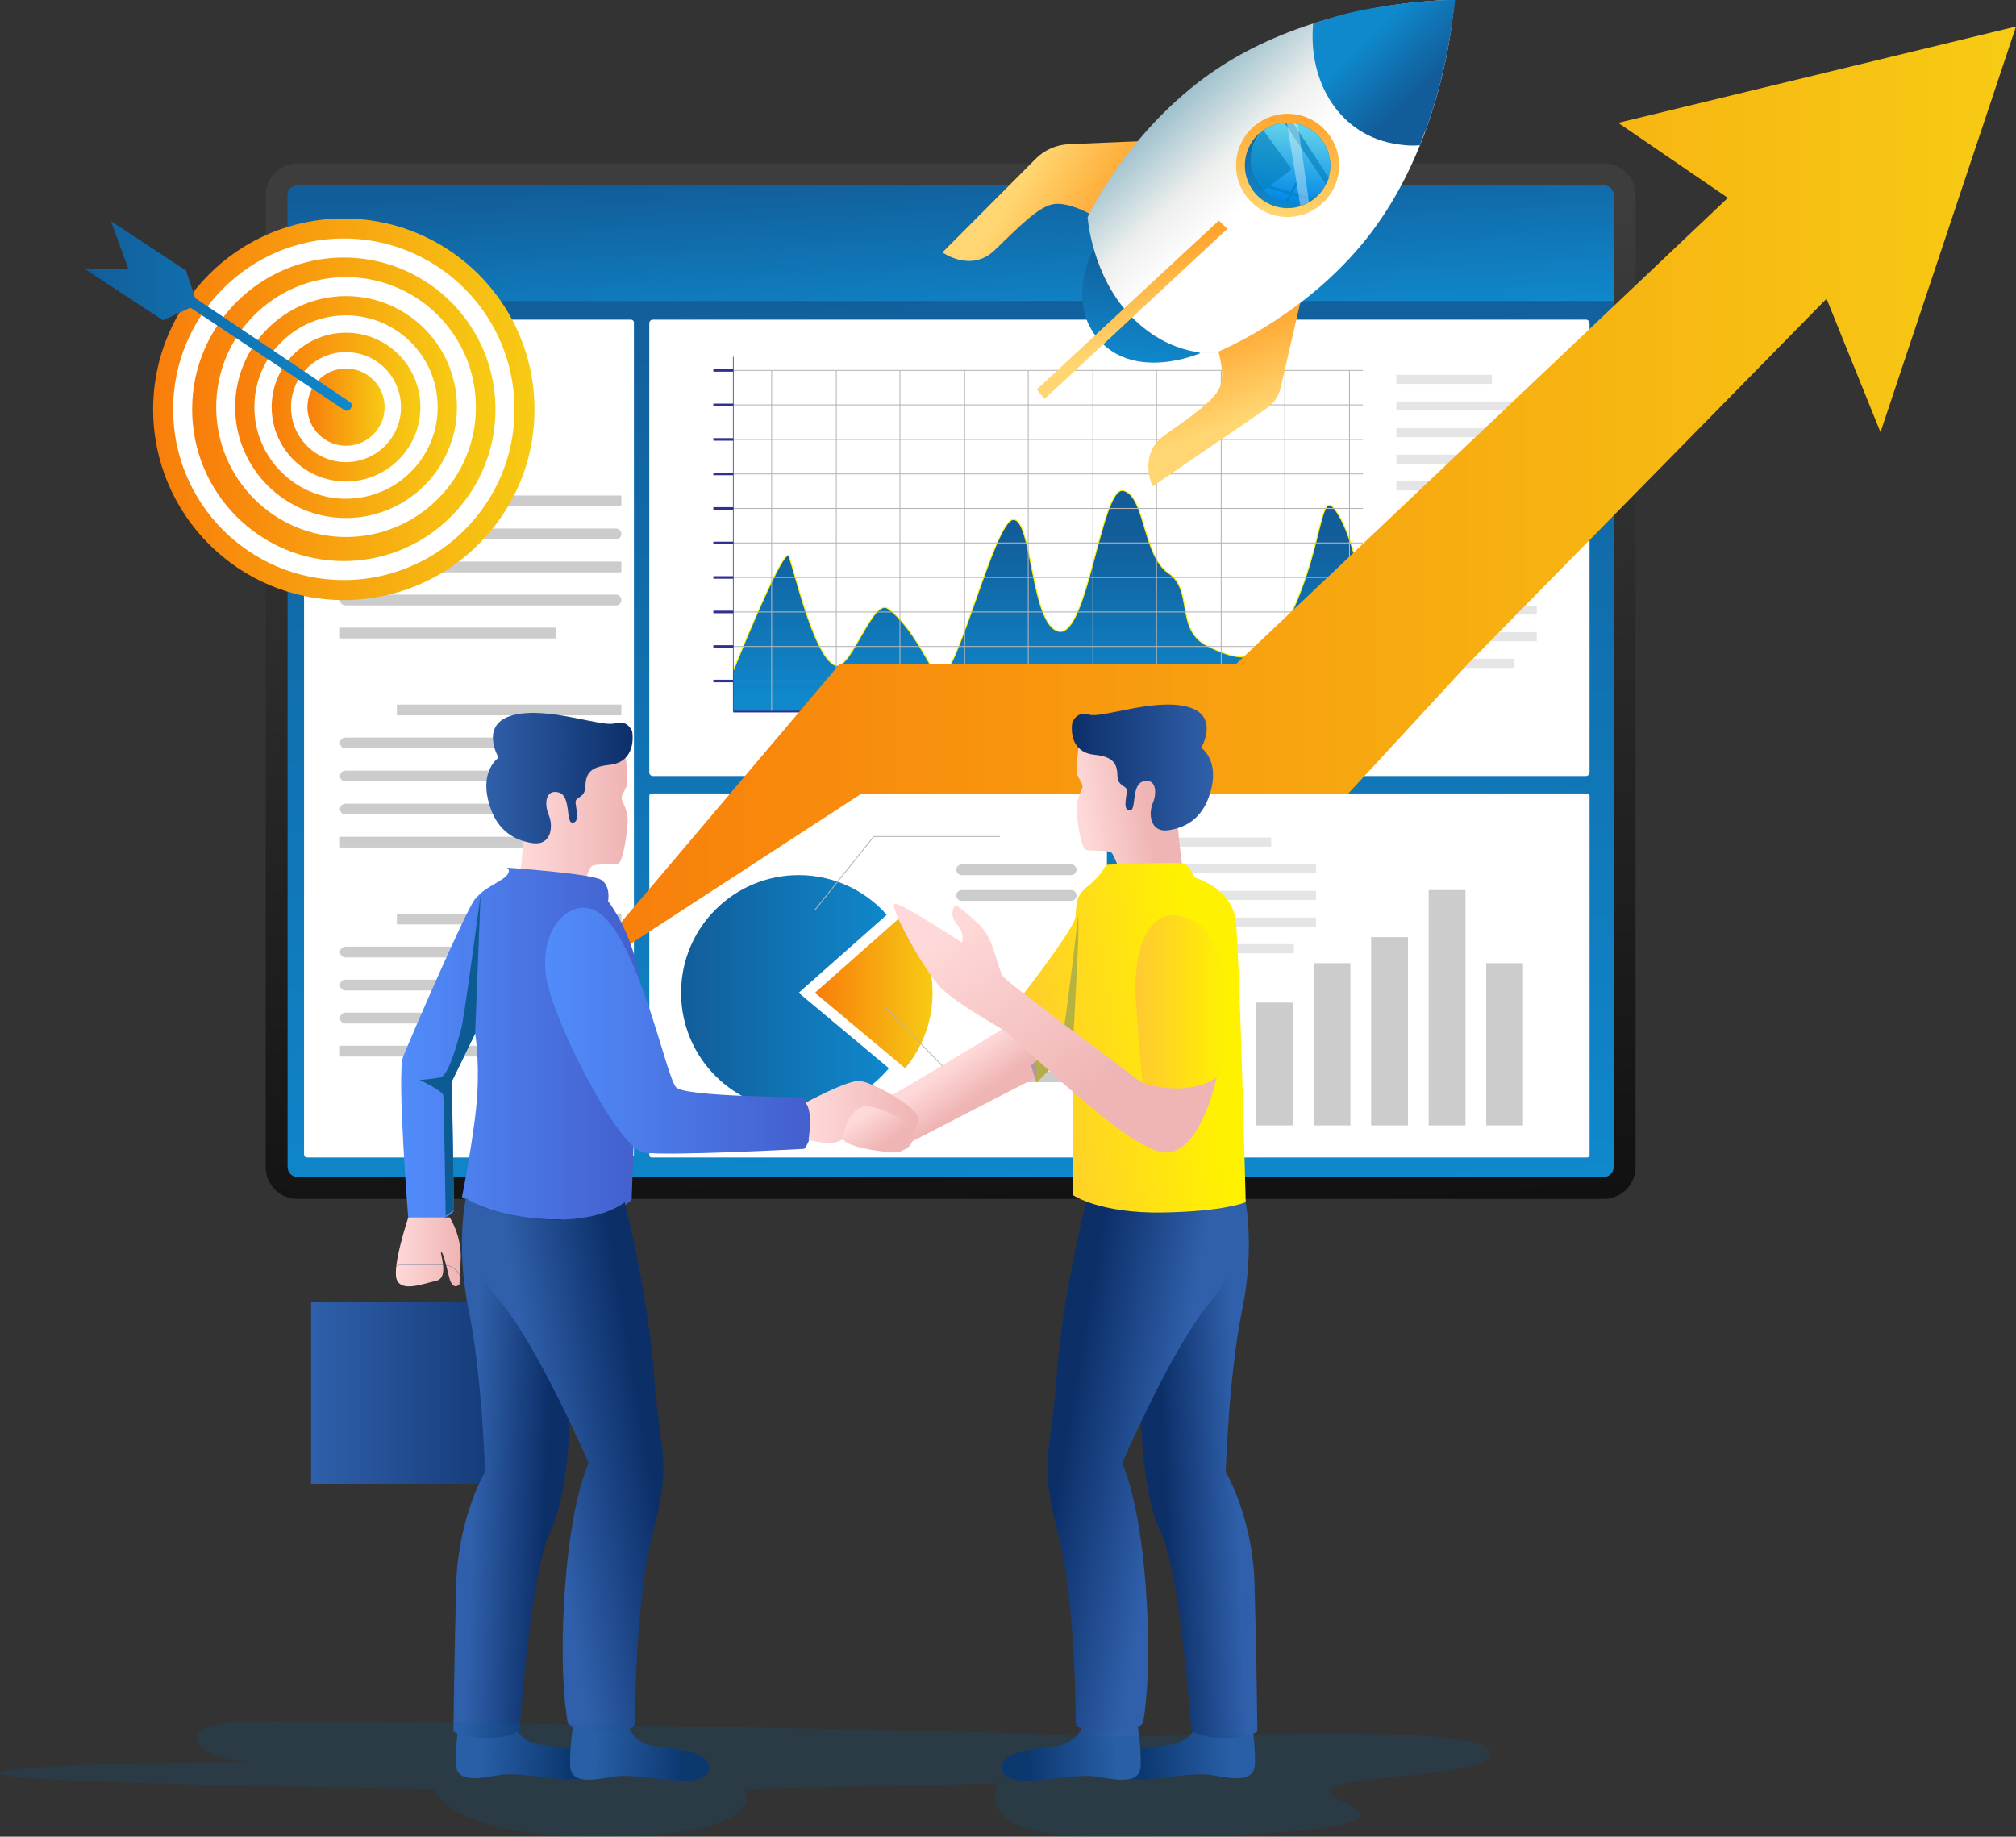 <svg width="562" height="512" viewBox="0 0 562 512" fill="none" xmlns="http://www.w3.org/2000/svg">
<rect x="0" y="0" width="562" height="512" fill="#333333" stroke="none"/>
<path d="M82.953 334.227C78.052 334.227 74.067 330.24 74.067 325.336V54.454C74.067 49.55 78.052 45.562 82.953 45.562H447.067C451.968 45.562 455.953 49.55 455.953 54.454V325.332C455.953 330.236 451.968 334.224 447.067 334.224H82.953V334.227Z" fill="url(#paint0_linear_36251_6132)"/>
<path d="M449.846 54.454V325.332C449.846 326.868 448.602 328.113 447.067 328.113H82.953C81.419 328.113 80.175 326.868 80.175 325.332V54.454C80.175 52.918 81.419 51.673 82.953 51.673H447.067C448.602 51.673 449.846 52.918 449.846 54.454Z" fill="url(#paint1_linear_36251_6132)"/>
<path d="M449.845 54.454V83.913H80.178V54.454C80.178 52.918 81.422 51.673 82.956 51.673H447.07C448.601 51.673 449.845 52.918 449.845 54.454Z" fill="url(#paint2_linear_36251_6132)"/>
<path d="M442.119 216.332H182.001C181.447 216.332 180.996 215.881 180.996 215.327V90.113C180.996 89.559 181.447 89.108 182.001 89.108H442.119C442.673 89.108 443.124 89.559 443.124 90.113V215.327C443.124 215.881 442.673 216.332 442.119 216.332Z" fill="white"/>
<path d="M307.945 322.665H181.628C181.283 322.665 181.003 322.384 181.003 322.039V221.821C181.003 221.476 181.283 221.195 181.628 221.195H307.948C308.294 221.195 308.574 221.476 308.574 221.821V322.039C308.571 322.384 308.29 322.665 307.945 322.665Z" fill="white"/>
<path d="M442.498 322.665H316.178C315.833 322.665 315.553 322.384 315.553 322.039V221.821C315.553 221.476 315.833 221.195 316.178 221.195H442.498C442.843 221.195 443.124 221.476 443.124 221.821V322.039C443.124 322.384 442.843 322.665 442.498 322.665Z" fill="white"/>
<path d="M175.914 322.665H85.571C85.127 322.665 84.765 322.302 84.765 321.857V89.915C84.765 89.47 85.127 89.108 85.571 89.108H175.914C176.358 89.108 176.72 89.47 176.72 89.915V321.857C176.72 322.302 176.361 322.665 175.914 322.665Z" fill="white"/>
<path d="M198.856 103.253H204.414" stroke="#2E3192" stroke-width="0.712" stroke-miterlimit="10"/>
<path d="M198.856 112.873H204.414" stroke="#2E3192" stroke-width="0.712" stroke-miterlimit="10"/>
<path d="M198.856 122.496H204.414" stroke="#2E3192" stroke-width="0.712" stroke-miterlimit="10"/>
<path d="M198.856 132.117H204.414" stroke="#2E3192" stroke-width="0.712" stroke-miterlimit="10"/>
<path d="M198.856 141.737H204.414" stroke="#2E3192" stroke-width="0.712" stroke-miterlimit="10"/>
<path d="M198.856 151.357H204.414" stroke="#2E3192" stroke-width="0.712" stroke-miterlimit="10"/>
<path d="M198.856 160.981H204.414" stroke="#2E3192" stroke-width="0.712" stroke-miterlimit="10"/>
<path d="M198.856 170.601H204.414" stroke="#2E3192" stroke-width="0.712" stroke-miterlimit="10"/>
<path d="M198.856 180.221H204.414" stroke="#2E3192" stroke-width="0.712" stroke-miterlimit="10"/>
<path d="M198.856 189.845H204.414" stroke="#2E3192" stroke-width="0.712" stroke-miterlimit="10"/>
<path d="M204.413 198.244H379.941" stroke="#2E3192" stroke-width="0.712" stroke-miterlimit="10"/>
<path d="M204.413 186.935C204.413 186.935 217.431 154.49 219.731 154.815C220.555 154.931 226.607 183.508 232.981 185.539C237.185 186.876 243.34 166.593 247.537 169.654C254.759 174.92 259.724 187.29 261.591 188.562C266.187 191.692 277.148 144.842 282.51 144.842C287.872 144.842 287.37 174.719 295.285 176.011C303.201 177.308 307.066 135.147 313.197 136.768C319.325 138.385 318.56 154.893 325.709 159.746C332.859 164.603 327.497 175.604 336.69 180.136C345.884 184.667 353.29 186.285 360.952 168.809C368.615 151.33 368.102 137.024 371.933 141.751C375.764 146.477 378.208 157.318 378.208 157.318V198.244H204.413V186.935Z" fill="url(#paint3_linear_36251_6132)"/>
<path d="M204.413 186.935C204.413 186.935 217.431 154.49 219.731 154.815C220.555 154.931 226.607 183.508 232.981 185.539C237.185 186.876 243.34 166.593 247.537 169.654C254.759 174.92 259.724 187.29 261.591 188.562C266.187 191.692 277.148 144.842 282.51 144.842C287.872 144.842 287.37 174.719 295.285 176.011C303.201 177.308 307.066 135.147 313.197 136.768C319.325 138.385 318.56 154.893 325.709 159.746C332.859 164.603 327.497 175.604 336.69 180.136C345.884 184.667 353.29 186.285 360.952 168.809C368.615 151.33 368.102 137.024 371.933 141.751C375.764 146.477 378.208 157.318 378.208 157.318" stroke="#FFF200" stroke-width="0.267" stroke-miterlimit="10"/>
<path d="M204.413 180.221H379.941" stroke="#B5B5B5" stroke-width="0.241" stroke-miterlimit="10"/>
<path d="M204.413 170.601H379.941" stroke="#B5B5B5" stroke-width="0.241" stroke-miterlimit="10"/>
<path d="M204.413 160.981H379.941" stroke="#B5B5B5" stroke-width="0.241" stroke-miterlimit="10"/>
<path d="M204.413 151.357H379.941" stroke="#B5B5B5" stroke-width="0.241" stroke-miterlimit="10"/>
<path d="M204.413 141.737H379.941" stroke="#B5B5B5" stroke-width="0.241" stroke-miterlimit="10"/>
<path d="M204.413 132.117H379.941" stroke="#B5B5B5" stroke-width="0.241" stroke-miterlimit="10"/>
<path d="M204.413 122.496H379.941" stroke="#B5B5B5" stroke-width="0.241" stroke-miterlimit="10"/>
<path d="M204.413 112.873H379.941" stroke="#B5B5B5" stroke-width="0.241" stroke-miterlimit="10"/>
<path d="M204.413 103.253H379.941" stroke="#B5B5B5" stroke-width="0.241" stroke-miterlimit="10"/>
<path d="M204.413 189.845H379.941" stroke="#B5B5B5" stroke-width="0.241" stroke-miterlimit="10"/>
<path d="M233.135 198.244V103.253" stroke="#B5B5B5" stroke-width="0.241" stroke-miterlimit="10"/>
<path d="M215.11 198.244V103.253" stroke="#B5B5B5" stroke-width="0.241" stroke-miterlimit="10"/>
<path d="M268.901 198.244V103.253" stroke="#B5B5B5" stroke-width="0.241" stroke-miterlimit="10"/>
<path d="M250.873 198.244V103.253" stroke="#B5B5B5" stroke-width="0.241" stroke-miterlimit="10"/>
<path d="M304.667 198.244V103.253" stroke="#B5B5B5" stroke-width="0.241" stroke-miterlimit="10"/>
<path d="M286.639 198.244V103.253" stroke="#B5B5B5" stroke-width="0.241" stroke-miterlimit="10"/>
<path d="M340.429 198.244V103.253" stroke="#B5B5B5" stroke-width="0.241" stroke-miterlimit="10"/>
<path d="M322.404 198.244V103.253" stroke="#B5B5B5" stroke-width="0.241" stroke-miterlimit="10"/>
<path d="M376.195 198.244V103.253" stroke="#B5B5B5" stroke-width="0.241" stroke-miterlimit="10"/>
<path d="M358.167 198.244V103.253" stroke="#B5B5B5" stroke-width="0.241" stroke-miterlimit="10"/>
<path d="M204.413 99.453V198.244H379.941" stroke="#2E3192" stroke-width="0.178" stroke-miterlimit="10"/>
<g opacity="0.5">
<path d="M415.892 107.021H389.285C389.272 107.021 389.258 107.008 389.258 106.994V104.515C389.258 104.501 389.272 104.487 389.285 104.487H415.892C415.905 104.487 415.919 104.501 415.919 104.515V106.994C415.919 107.008 415.909 107.021 415.892 107.021Z" fill="#CCCCCC"/>
<path d="M428.38 114.446H389.289C389.275 114.446 389.262 114.432 389.262 114.419V111.939C389.262 111.926 389.275 111.912 389.289 111.912H428.38C428.394 111.912 428.408 111.926 428.408 111.939V114.419C428.408 114.432 428.394 114.446 428.38 114.446Z" fill="#CCCCCC"/>
<path d="M428.38 121.871H389.289C389.275 121.871 389.262 121.857 389.262 121.843V119.364C389.262 119.35 389.275 119.336 389.289 119.336H428.38C428.394 119.336 428.408 119.35 428.408 119.364V121.843C428.408 121.857 428.394 121.871 428.38 121.871Z" fill="#CCCCCC"/>
<path d="M428.38 129.295H389.289C389.275 129.295 389.262 129.282 389.262 129.268V126.788C389.262 126.775 389.275 126.761 389.289 126.761H428.38C428.394 126.761 428.408 126.775 428.408 126.788V129.268C428.408 129.282 428.394 129.295 428.38 129.295Z" fill="#CCCCCC"/>
<path d="M422.201 136.72H389.289C389.275 136.72 389.262 136.706 389.262 136.693V134.213C389.262 134.199 389.275 134.186 389.289 134.186H422.201C422.215 134.186 422.228 134.199 422.228 134.213V136.693C422.228 136.706 422.215 136.72 422.201 136.72Z" fill="#CCCCCC"/>
</g>
<g opacity="0.5">
<path d="M415.892 156.494H389.285C389.272 156.494 389.258 156.48 389.258 156.467V153.987C389.258 153.973 389.272 153.96 389.285 153.96H415.892C415.905 153.96 415.919 153.973 415.919 153.987V156.467C415.919 156.48 415.909 156.494 415.892 156.494Z" fill="#CCCCCC"/>
<path d="M428.38 163.919H389.289C389.275 163.919 389.262 163.905 389.262 163.891V161.412C389.262 161.398 389.275 161.384 389.289 161.384H428.38C428.394 161.384 428.408 161.398 428.408 161.412V163.891C428.408 163.905 428.394 163.919 428.38 163.919Z" fill="#CCCCCC"/>
<path d="M428.38 171.343H389.289C389.275 171.343 389.262 171.329 389.262 171.316V168.836C389.262 168.823 389.275 168.809 389.289 168.809H428.38C428.394 168.809 428.408 168.823 428.408 168.836V171.316C428.408 171.329 428.394 171.343 428.38 171.343Z" fill="#CCCCCC"/>
<path d="M428.38 178.768H389.289C389.275 178.768 389.262 178.754 389.262 178.74V176.261C389.262 176.247 389.275 176.234 389.289 176.234H428.38C428.394 176.234 428.408 176.247 428.408 176.261V178.74C428.408 178.754 428.394 178.768 428.38 178.768Z" fill="#CCCCCC"/>
<path d="M422.201 186.192H389.289C389.275 186.192 389.262 186.179 389.262 186.165V183.686C389.262 183.672 389.275 183.658 389.289 183.658H422.201C422.215 183.658 422.228 183.672 422.228 183.686V186.165C422.228 186.179 422.215 186.192 422.201 186.192Z" fill="#CCCCCC"/>
</g>
<g opacity="0.5">
<path d="M354.354 236.034H327.747C327.733 236.034 327.72 236.021 327.72 236.007V233.528C327.72 233.514 327.733 233.5 327.747 233.5H354.354C354.367 233.5 354.381 233.514 354.381 233.528V236.007C354.384 236.024 354.371 236.034 354.354 236.034Z" fill="#CCCCCC"/>
<path d="M366.841 243.459H327.75C327.736 243.459 327.723 243.445 327.723 243.432V240.952C327.723 240.939 327.736 240.925 327.75 240.925H366.841C366.855 240.925 366.869 240.939 366.869 240.952V243.432C366.869 243.449 366.855 243.459 366.841 243.459Z" fill="#CCCCCC"/>
<path d="M366.841 250.884H327.75C327.736 250.884 327.723 250.87 327.723 250.856V248.377C327.723 248.363 327.736 248.349 327.75 248.349H366.841C366.855 248.349 366.869 248.363 366.869 248.377V250.856C366.869 250.873 366.855 250.884 366.841 250.884Z" fill="#CCCCCC"/>
<path d="M366.841 258.308H327.75C327.736 258.308 327.723 258.295 327.723 258.281V255.802C327.723 255.788 327.736 255.774 327.75 255.774H366.841C366.855 255.774 366.869 255.788 366.869 255.802V258.281C366.869 258.298 366.855 258.308 366.841 258.308Z" fill="#CCCCCC"/>
<path d="M360.662 265.736H327.75C327.736 265.736 327.723 265.723 327.723 265.709V263.23C327.723 263.216 327.736 263.202 327.75 263.202H360.662C360.676 263.202 360.689 263.216 360.689 263.23V265.709C360.689 265.723 360.679 265.736 360.662 265.736Z" fill="#CCCCCC"/>
</g>
<path d="M173.044 141.142H110.815C110.716 141.142 110.634 141.06 110.634 140.961V138.317C110.634 138.218 110.716 138.136 110.815 138.136H173.04C173.139 138.136 173.221 138.218 173.221 138.317V140.961C173.225 141.06 173.143 141.142 173.044 141.142Z" fill="#CCCCCC"/>
<path d="M171.721 150.352H96.286C95.459 150.352 94.782 149.675 94.782 148.847C94.782 148.019 95.459 147.342 96.286 147.342H171.721C172.548 147.342 173.224 148.019 173.224 148.847C173.224 149.675 172.548 150.352 171.721 150.352Z" fill="#CCCCCC"/>
<path d="M173.019 159.562H94.984C94.871 159.562 94.782 159.469 94.782 159.36V156.757C94.782 156.644 94.874 156.555 94.984 156.555H173.019C173.132 156.555 173.221 156.648 173.221 156.757V159.36C173.224 159.469 173.132 159.562 173.019 159.562Z" fill="#CCCCCC"/>
<path d="M171.721 168.771H96.286C95.459 168.771 94.782 168.094 94.782 167.267C94.782 166.439 95.459 165.762 96.286 165.762H171.721C172.548 165.762 173.224 166.439 173.224 167.267C173.224 168.094 172.548 168.771 171.721 168.771Z" fill="#CCCCCC"/>
<path d="M154.895 177.981H94.96C94.861 177.981 94.782 177.903 94.782 177.803V175.153C94.782 175.054 94.861 174.975 94.96 174.975H154.895C154.995 174.975 155.073 175.054 155.073 175.153V177.803C155.073 177.899 154.991 177.981 154.895 177.981Z" fill="#CCCCCC"/>
<path d="M173.044 199.417H110.815C110.716 199.417 110.634 199.335 110.634 199.236V196.592C110.634 196.493 110.716 196.411 110.815 196.411H173.04C173.139 196.411 173.221 196.493 173.221 196.592V199.236C173.225 199.335 173.143 199.417 173.044 199.417Z" fill="#CCCCCC"/>
<path d="M171.721 208.627H96.286C95.459 208.627 94.782 207.95 94.782 207.122C94.782 206.295 95.459 205.618 96.286 205.618H171.721C172.548 205.618 173.224 206.295 173.224 207.122C173.224 207.95 172.548 208.627 171.721 208.627Z" fill="#CCCCCC"/>
<path d="M171.721 217.837H96.286C95.459 217.837 94.782 217.16 94.782 216.332C94.782 215.505 95.459 214.828 96.286 214.828H171.721C172.548 214.828 173.224 215.505 173.224 216.332C173.224 217.16 172.548 217.837 171.721 217.837Z" fill="#CCCCCC"/>
<path d="M171.721 227.043H96.286C95.459 227.043 94.782 226.366 94.782 225.539C94.782 224.711 95.459 224.034 96.286 224.034H171.721C172.548 224.034 173.224 224.711 173.224 225.539C173.224 226.37 172.548 227.043 171.721 227.043Z" fill="#CCCCCC"/>
<path d="M154.895 236.253H94.96C94.861 236.253 94.782 236.175 94.782 236.075V233.425C94.782 233.326 94.861 233.247 94.96 233.247H154.895C154.995 233.247 155.073 233.326 155.073 233.425V236.075C155.073 236.175 154.991 236.253 154.895 236.253Z" fill="#CCCCCC"/>
<path d="M173.044 257.689H110.815C110.716 257.689 110.634 257.607 110.634 257.508V254.864C110.634 254.765 110.716 254.683 110.815 254.683H173.04C173.139 254.683 173.221 254.765 173.221 254.864V257.508C173.225 257.607 173.143 257.689 173.044 257.689Z" fill="#CCCCCC"/>
<path d="M171.721 266.899H96.286C95.459 266.899 94.782 266.222 94.782 265.394C94.782 264.567 95.459 263.89 96.286 263.89H171.721C172.548 263.89 173.224 264.567 173.224 265.394C173.224 266.222 172.548 266.899 171.721 266.899Z" fill="#CCCCCC"/>
<path d="M171.721 276.109H96.286C95.459 276.109 94.782 275.432 94.782 274.604C94.782 273.777 95.459 273.1 96.286 273.1H171.721C172.548 273.1 173.224 273.777 173.224 274.604C173.224 275.432 172.548 276.109 171.721 276.109Z" fill="#CCCCCC"/>
<path d="M171.721 285.319H96.286C95.459 285.319 94.782 284.642 94.782 283.814C94.782 282.987 95.459 282.309 96.286 282.309H171.721C172.548 282.309 173.224 282.987 173.224 283.814C173.224 284.642 172.548 285.319 171.721 285.319Z" fill="#CCCCCC"/>
<path d="M154.895 294.529H94.96C94.861 294.529 94.782 294.45 94.782 294.351V291.701C94.782 291.601 94.861 291.523 94.96 291.523H154.895C154.995 291.523 155.073 291.601 155.073 291.701V294.351C155.073 294.447 154.991 294.529 154.895 294.529Z" fill="#CCCCCC"/>
<path d="M247.804 297.802C241.789 304.994 232.756 309.57 222.65 309.57C204.54 309.57 189.861 294.881 189.861 276.759C189.861 258.637 204.54 243.948 222.65 243.948C232.425 243.948 241.201 248.23 247.203 255.015L222.65 276.759L247.804 297.802Z" fill="url(#paint4_linear_36251_6132)"/>
<path d="M259.972 276.759C259.972 284.768 257.101 292.107 252.337 297.802L227.183 276.759L251.735 255.015C256.862 260.802 259.972 268.414 259.972 276.759Z" fill="url(#paint5_linear_36251_6132)"/>
<path d="M227.183 253.664L243.577 233.196H278.789" stroke="#B5B5B5" stroke-width="0.241" stroke-miterlimit="10"/>
<path d="M246.909 280.88L266.81 301.358H287.525" stroke="#B5B5B5" stroke-width="0.241" stroke-miterlimit="10"/>
<path d="M298.601 243.948H268.088C267.268 243.948 266.595 243.275 266.595 242.454C266.595 241.633 267.268 240.959 268.088 240.959H298.601C299.421 240.959 300.095 241.633 300.095 242.454C300.095 243.275 299.421 243.948 298.601 243.948Z" fill="#CCCCCC"/>
<path d="M298.601 251.113H268.088C267.268 251.113 266.595 250.439 266.595 249.618C266.595 248.798 267.268 248.124 268.088 248.124H298.601C299.421 248.124 300.095 248.798 300.095 249.618C300.095 250.439 299.421 251.113 298.601 251.113Z" fill="#CCCCCC"/>
<path d="M299.934 294.519H278.95C278.861 294.519 278.789 294.447 278.789 294.358V291.69C278.789 291.601 278.861 291.53 278.95 291.53H299.934C300.023 291.53 300.095 291.601 300.095 291.69V294.358C300.095 294.447 300.02 294.519 299.934 294.519Z" fill="#CCCCCC"/>
<path d="M299.934 301.683H278.95C278.861 301.683 278.789 301.612 278.789 301.523V298.855C278.789 298.766 278.861 298.694 278.95 298.694H299.934C300.023 298.694 300.095 298.766 300.095 298.855V301.523C300.095 301.612 300.02 301.683 299.934 301.683Z" fill="#CCCCCC"/>
<path d="M344.367 290.186H334.097V313.739H344.367V290.186Z" fill="#CCCCCC"/>
<path d="M360.41 279.498H350.14V313.739H360.41V279.498Z" fill="#CCCCCC"/>
<path d="M376.452 268.503H366.182V313.735H376.452V268.503Z" fill="#CCCCCC"/>
<path d="M392.495 261.232H382.225V313.739H392.495V261.232Z" fill="#CCCCCC"/>
<path d="M408.537 248.124H398.267V313.739H408.537V248.124Z" fill="#CCCCCC"/>
<path d="M424.58 268.503H414.31V313.735H424.58V268.503Z" fill="#CCCCCC"/>
<path d="M451.097 34.242L481.675 55.155L344.569 185.129H234.065L158.631 274.276L240.108 221.26H375.816L409.149 185.129L509.184 83.277L524.225 120.486L562 7.396L451.097 34.242Z" fill="url(#paint6_linear_36251_6132)"/>
<path d="M363.687 79.098L356.981 108.222C356.462 110.479 355.112 112.456 353.201 113.762L321.297 135.588C321.297 135.588 317.114 126.706 324.565 121.382C332.015 116.057 338.82 111.594 340.2 107.565C341.581 103.536 339.384 97.175 339.384 97.175L363.687 79.098Z" fill="url(#paint7_linear_36251_6132)"/>
<path d="M325.983 39.009L297.978 40.193C294.485 40.34 291.177 41.797 288.71 44.276L262.722 70.363C262.722 70.363 270.681 76.105 277.278 69.751C283.874 63.397 289.506 57.518 293.716 56.899C297.927 56.28 303.775 59.604 303.775 59.604L325.983 39.009Z" fill="url(#paint8_linear_36251_6132)"/>
<path d="M334.53 98.485C334.53 98.485 316.738 106.266 306.498 94.915C296.259 83.564 305.596 67.993 305.596 67.993L334.53 98.485Z" fill="url(#paint9_linear_36251_6132)"/>
<path d="M315.525 88.407C304.322 77.011 303.197 60.555 303.197 60.555C303.197 60.555 313.498 38.103 335.757 21.674C345.679 14.352 356.667 9.499 366.926 6.291C371.964 4.711 376.834 3.531 381.311 2.638C394.896 -0.05 404.917 -0.009 405.416 0.002C405.423 0.002 405.44 0.005 405.44 0.005L405.413 0.026C405.382 0.631 404.435 17.361 397.279 36.745C393.434 47.183 387.788 58.383 379.517 68.27C361.766 89.491 338.741 98.393 338.741 98.393C338.741 98.393 326.728 99.798 315.525 88.407Z" fill="url(#paint10_linear_36251_6132)" stroke="#B3B3B3" stroke-width="0.02" stroke-miterlimit="10"/>
<path d="M358.932 60.486C366.869 60.486 373.303 54.048 373.303 46.106C373.303 38.163 366.869 31.725 358.932 31.725C350.995 31.725 344.561 38.163 344.561 46.106C344.561 54.048 350.995 60.486 358.932 60.486Z" fill="url(#paint11_linear_36251_6132)"/>
<path d="M391.1 36.598C376.171 34.601 368.092 20.395 369.459 5.525C374.497 3.945 376.831 3.528 381.311 2.638C394.897 -0.05 404.917 -0.009 405.416 0.002C405.423 0.002 405.44 0.005 405.44 0.005L405.413 0.026C405.382 0.631 404.435 17.361 397.279 36.745C395.262 36.92 393.195 36.879 391.1 36.598Z" fill="url(#paint12_linear_36251_6132)"/>
<path d="M389.917 40.261C373.508 38.069 364.568 22.908 366.068 6.561C371.605 4.827 374.233 3.911 379.154 2.932C394.09 -0.022 405.101 0.026 405.651 0.032C405.662 0.032 405.679 0.036 405.679 0.036L405.648 0.06C405.614 0.727 403.7 19.177 395.832 40.487C393.618 40.678 392.22 40.569 389.917 40.261Z" fill="url(#paint13_linear_36251_6132)"/>
<path d="M339.763 61.499L289.021 108.567L291.201 111.217L342.175 63.763L339.763 61.499Z" fill="url(#paint14_linear_36251_6132)"/>
<path d="M357.353 57.921C350.836 57.049 346.256 51.054 347.128 44.522C347.555 41.314 349.23 38.565 351.598 36.721C354.028 34.81 357.203 33.845 360.508 34.286C367.025 35.158 371.615 41.154 370.744 47.675C370.423 50.086 369.397 52.234 367.9 53.934C365.368 56.851 361.462 58.472 357.353 57.921Z" fill="url(#paint15_linear_36251_6132)"/>
<path d="M359.001 56.358C352.483 55.486 347.904 49.491 348.775 42.959C349.097 40.559 350.108 38.425 351.598 36.721C354.028 34.81 357.203 33.845 360.508 34.286C367.026 35.158 371.616 41.154 370.744 47.675C370.423 50.086 369.397 52.234 367.901 53.934C365.471 55.842 362.296 56.8 359.001 56.358Z" fill="url(#paint16_linear_36251_6132)"/>
<g opacity="0.61">
<path d="M352.312 53.127L360.094 47.18L352.165 36.304C352.165 36.304 347.381 40.688 348.987 47.296C350.597 53.903 352.312 53.127 352.312 53.127Z" fill="#007CB8"/>
<path d="M360.508 34.29L370.477 49.676L369.619 51.369L357.985 34.221L360.508 34.29Z" fill="#007CB8"/>
<path d="M359.001 56.359L361.721 51.297L361.072 50.962L358.297 56.266L359.001 56.359Z" fill="#007CB8"/>
<path d="M364.807 55.688L353.457 52.429L354.076 51.783L365.774 55.268L364.807 55.688Z" fill="#007CB8"/>
</g>
<path opacity="0.36" d="M364.923 56.403L361.782 34.533L358.744 34.242L362.521 57.474L364.923 56.403Z" fill="white"/>
<path d="M148.999 114.118C148.999 117.165 148.743 120.126 148.271 123.044C145.571 138.922 135.834 152.397 122.413 160.164C114.566 164.668 105.516 167.287 95.824 167.287C66.49 167.287 42.69 143.471 42.69 114.118C42.69 84.723 66.49 60.907 95.824 60.907C98.91 60.907 101.955 61.164 104.915 61.68C129.956 66.013 148.999 87.812 148.999 114.118Z" fill="url(#paint17_linear_36251_6132)"/>
<path d="M143.425 114.114C143.425 116.843 143.196 119.494 142.772 122.103C140.352 136.316 131.64 148.378 119.624 155.331C112.601 159.363 104.501 161.709 95.823 161.709C69.566 161.709 48.26 140.39 48.26 114.114C48.26 87.801 69.566 66.482 95.823 66.482C98.588 66.482 101.312 66.711 103.961 67.172C126.381 71.054 143.425 90.568 143.425 114.114Z" fill="white"/>
<path d="M138.117 114.114C138.117 116.539 137.912 118.892 137.536 121.214C135.387 133.844 127.646 144.558 116.969 150.738C110.728 154.322 103.531 156.405 95.824 156.405C72.495 156.405 53.565 137.462 53.565 114.118C53.565 90.739 72.495 71.796 95.824 71.796C98.281 71.796 100.701 72.001 103.056 72.412C122.974 75.852 138.117 93.191 138.117 114.114Z" fill="url(#paint18_linear_36251_6132)"/>
<path d="M132.669 113.488C132.669 115.564 132.495 117.579 132.174 119.569C130.335 130.383 123.705 139.558 114.562 144.849C109.217 147.917 103.055 149.702 96.456 149.702C76.48 149.702 60.27 133.481 60.27 113.492C60.27 93.472 76.48 77.251 96.456 77.251C98.558 77.251 100.632 77.425 102.649 77.778C119.703 80.729 132.669 95.575 132.669 113.488Z" fill="white"/>
<path d="M127.376 113.488C127.376 115.26 127.225 116.984 126.952 118.68C125.38 127.914 119.72 135.749 111.914 140.266C107.352 142.886 102.088 144.408 96.453 144.408C79.395 144.408 65.554 130.557 65.554 113.488C65.554 96.396 79.395 82.545 96.453 82.545C98.247 82.545 100.017 82.695 101.74 82.993C116.306 85.517 127.376 98.195 127.376 113.488Z" fill="url(#paint19_linear_36251_6132)"/>
<path d="M122.013 113.488C122.013 114.952 121.89 116.375 121.661 117.777C120.362 125.407 115.683 131.884 109.231 135.619C105.458 137.783 101.111 139.042 96.452 139.042C82.354 139.042 70.912 127.596 70.912 113.485C70.912 99.357 82.351 87.911 96.452 87.911C97.936 87.911 99.398 88.034 100.823 88.284C112.864 90.37 122.016 100.845 122.013 113.488Z" fill="white"/>
<path d="M117.194 113.495C117.194 114.682 117.095 115.838 116.91 116.977C115.858 123.167 112.061 128.423 106.825 131.453C103.763 133.211 100.236 134.23 96.456 134.23C85.017 134.23 75.734 124.942 75.734 113.495C75.734 102.032 85.017 92.743 96.456 92.747C97.659 92.747 98.848 92.846 100 93.047C109.767 94.734 117.194 103.235 117.194 113.495Z" fill="url(#paint20_linear_36251_6132)"/>
<path d="M111.794 113.495C111.794 114.374 111.719 115.229 111.582 116.07C110.803 120.65 107.997 124.535 104.125 126.775C101.862 128.074 99.251 128.83 96.456 128.83C87.997 128.83 81.131 121.963 81.131 113.495C81.131 105.017 87.993 98.15 96.456 98.15C97.348 98.15 98.223 98.225 99.077 98.372C106.302 99.624 111.794 105.91 111.794 113.495Z" fill="white"/>
<path d="M107.219 113.499C107.219 114.114 107.167 114.713 107.072 115.304C106.525 118.516 104.556 121.245 101.839 122.815C100.25 123.728 98.422 124.254 96.46 124.254C90.523 124.254 85.708 119.436 85.708 113.495C85.708 107.548 90.523 102.729 96.46 102.729C97.085 102.729 97.701 102.781 98.299 102.887C103.364 103.766 107.219 108.177 107.219 113.499Z" fill="url(#paint21_linear_36251_6132)"/>
<path d="M97.328 111.929L54.429 83.113L51.846 75.421L30.916 61.622L35.8 75.038L23.448 74.819L45.4 89.286L53.086 85.777L95.824 114.189C95.824 114.189 96.972 115.075 97.799 113.827C98.633 112.579 97.328 111.929 97.328 111.929Z" fill="url(#paint22_linear_36251_6132)"/>
<path d="M143.655 481.393C143.655 481.393 145.097 485.72 151.006 486.441C156.915 487.163 164.413 487.741 165.565 491.202C166.717 494.663 162.971 496.397 156.915 495.962C150.859 495.528 144.085 494.088 139.328 494.81C134.57 495.531 127.219 497.405 127.076 491.78C126.932 486.154 127.94 480.528 127.94 480.528C127.94 480.528 138.607 483.271 143.655 481.393Z" fill="url(#paint23_linear_36251_6132)"/>
<path d="M174.348 210.272C174.348 210.272 175.295 217.748 174.769 219.013C174.242 220.279 173.084 221.855 173.296 222.7C173.508 223.541 174.875 225.648 174.981 228.388C175.087 231.127 173.716 240.289 172.349 240.709C170.982 241.13 165.931 240.709 164.981 241.448C164.034 242.187 163.193 245.662 163.193 245.662L144.987 243.555C144.987 243.555 146.672 230.812 145.62 226.811C144.567 222.81 146.04 211.856 149.936 209.12C153.825 206.377 174.348 210.272 174.348 210.272Z" fill="url(#paint24_linear_36251_6132)"/>
<path d="M153.121 413.631H86.778C86.744 413.631 86.72 413.604 86.72 413.573V363.061C86.72 363.026 86.747 363.002 86.778 363.002H153.125C153.159 363.002 153.183 363.03 153.183 363.061V413.573C153.183 413.604 153.156 413.631 153.121 413.631Z" fill="url(#paint25_linear_36251_6132)"/>
<path d="M176.245 203.952C176.877 208.586 175.086 212.693 169.929 213.22C164.772 213.747 163.299 215.433 163.193 219.116C163.087 222.803 160.247 221.855 160.455 223.856C160.667 225.857 161.614 229.229 159.615 229.331C157.615 229.437 159.3 221.855 155.722 220.905C152.144 219.957 151.617 223.959 152.984 227.225C154.351 230.491 153.617 235.86 148.353 235.019C143.09 234.177 138.039 231.332 136.039 222.909C134.04 214.482 138.986 211.219 138.986 211.219C138.986 211.219 133.408 201.743 143.196 199.318C152.984 196.897 167.718 202.793 171.402 201.633C175.086 200.477 176.245 203.952 176.245 203.952Z" fill="url(#paint26_linear_36251_6132)"/>
<path d="M300.733 207.55C300.733 207.55 299.821 214.766 300.326 215.987C300.836 217.208 301.95 218.73 301.748 219.544C301.546 220.357 300.224 222.389 300.125 225.033C300.022 227.676 301.345 236.517 302.664 236.924C303.983 237.331 308.86 236.924 309.773 237.635C310.685 238.346 312.401 243.633 312.401 243.633L329.746 242.488C329.746 242.488 327.446 227.372 328.461 223.511C329.476 219.65 328.054 209.079 324.298 206.438C320.538 203.788 300.733 207.55 300.733 207.55Z" fill="url(#paint27_linear_36251_6132)"/>
<path d="M298.908 201.449C298.3 205.922 300.026 209.886 305.002 210.392C309.978 210.901 311.4 212.526 311.502 216.083C311.605 219.639 314.346 218.726 314.144 220.655C313.942 222.587 313.026 225.84 314.957 225.939C316.888 226.041 315.261 218.723 318.717 217.81C322.169 216.897 322.678 220.758 321.359 223.907C320.039 227.057 320.75 232.242 325.829 231.428C330.908 230.614 335.781 227.871 337.712 219.742C339.643 211.613 334.869 208.46 334.869 208.46C334.869 208.46 340.251 199.311 330.805 196.976C321.359 194.64 307.141 200.33 303.587 199.212C300.022 198.097 298.908 201.449 298.908 201.449Z" fill="url(#paint28_linear_36251_6132)"/>
<path d="M178.418 281.215C177.219 298.438 176.094 334.446 176.094 334.446C176.094 334.446 171.549 340 155.728 340.195C139.935 340.39 128.787 333.711 128.787 333.711C128.787 333.711 132.454 315.264 133.042 305.137C133.654 294.984 132.454 288.11 132.454 288.11L125.95 301.492L126.562 337.357C126.562 337.357 126.173 339.19 121.918 339.802C117.663 340.39 113.801 339.385 113.801 339.385C113.801 339.385 110.574 299.238 112.382 294.59C114.214 289.919 130.205 253.028 132.454 250.603C134.679 248.158 135.291 247.96 139.324 245.538C143.38 243.093 141.354 241.869 141.354 241.869C141.354 241.869 165.069 243.507 167.683 245.32C170.325 247.153 169.515 251.216 169.515 251.216C169.515 251.216 179.642 263.996 178.418 281.215Z" fill="url(#paint29_linear_36251_6132)"/>
<path d="M165.012 253.438C157.592 250.921 149.14 260.863 152.848 275.097C156.56 289.331 172.841 320.271 179.438 321.3C186.034 322.333 224.168 320.267 224.168 320.267C224.168 320.267 226.642 317.791 226.229 312.224C225.815 306.656 223.754 305.828 223.754 305.828C223.754 305.828 191.393 305.828 188.505 303.147C185.617 300.466 177.172 257.566 165.012 253.438Z" fill="url(#paint30_linear_36251_6132)"/>
<path d="M129.871 334.002C129.871 334.002 126.928 347.124 130.674 365.338C134.42 383.549 135.223 410.334 135.223 410.334C135.223 410.334 127.728 422.923 127.195 441.404C126.658 459.885 126.392 482.652 126.392 482.652C126.392 482.652 128.534 484.526 135.493 484.526C142.451 484.526 144.861 482.382 144.861 482.382C144.861 482.382 147.803 438.456 153.425 426.941C159.047 415.423 159.047 391.319 159.047 385.964C159.047 380.608 156.638 339.898 156.638 339.898C156.638 339.898 140.042 340.698 129.871 334.002Z" fill="url(#paint31_linear_36251_6132)"/>
<path d="M131.601 335.664C131.601 335.664 128.692 350.479 139.266 362.65C149.841 374.818 164.12 407.889 164.12 407.889C164.12 407.889 159.362 417.15 157.51 442.546C155.658 467.943 158.303 480.378 158.303 480.378C158.303 480.378 161.474 483.818 169.144 483.288C176.813 482.758 177.076 480.378 177.076 480.378C177.076 480.378 176.813 447.307 182.1 426.938C187.387 406.565 183.952 406.039 182.363 383.549C180.777 361.063 174.168 335.134 174.168 335.134C174.168 335.134 162.004 345.718 131.601 335.664Z" fill="url(#paint32_linear_36251_6132)"/>
<path d="M175.514 481.828C175.514 481.828 176.956 486.154 182.865 486.876C188.774 487.597 196.273 488.175 197.425 491.636C198.576 495.097 194.831 496.831 188.774 496.397C182.718 495.962 175.945 494.522 171.187 495.244C166.43 495.966 159.078 497.84 158.935 492.214C158.791 486.588 159.8 480.962 159.8 480.962C159.8 480.962 170.466 483.702 175.514 481.828Z" fill="url(#paint33_linear_36251_6132)"/>
<path d="M333.266 481.393C333.266 481.393 331.823 485.72 325.914 486.441C320.005 487.163 312.507 487.741 311.355 491.202C310.203 494.663 313.949 496.397 320.005 495.962C326.061 495.528 332.835 494.088 337.592 494.81C342.35 495.531 349.701 497.405 349.845 491.78C349.988 486.154 348.98 480.528 348.98 480.528C348.98 480.528 338.314 483.271 333.266 481.393Z" fill="url(#paint34_linear_36251_6132)"/>
<path d="M347.05 334.002C347.05 334.002 349.992 347.124 346.246 365.338C342.501 383.549 341.698 410.334 341.698 410.334C341.698 410.334 349.192 422.923 349.726 441.404C350.262 459.885 350.529 482.652 350.529 482.652C350.529 482.652 348.386 484.526 341.428 484.526C334.469 484.526 332.06 482.382 332.06 482.382C332.06 482.382 329.117 438.456 323.495 426.941C317.873 415.423 317.873 391.319 317.873 385.964C317.873 380.608 320.282 339.898 320.282 339.898C320.282 339.898 336.879 340.698 347.05 334.002Z" fill="url(#paint35_linear_36251_6132)"/>
<path d="M345.32 335.664C345.32 335.664 348.228 350.479 337.654 362.65C327.08 374.818 312.801 407.889 312.801 407.889C312.801 407.889 317.558 417.15 319.411 442.546C321.263 467.943 318.618 480.378 318.618 480.378C318.618 480.378 315.446 483.818 307.777 483.288C300.111 482.758 299.845 480.378 299.845 480.378C299.845 480.378 300.108 447.307 294.821 426.938C289.534 406.565 292.968 406.039 294.558 383.549C296.143 361.063 302.753 335.134 302.753 335.134C302.753 335.134 320.005 340.742 345.32 335.664Z" fill="url(#paint36_linear_36251_6132)"/>
<path d="M301.406 481.828C301.406 481.828 299.964 486.154 294.055 486.876C288.146 487.597 280.647 488.175 279.496 491.636C278.344 495.097 282.09 496.831 288.146 496.397C294.202 495.962 300.976 494.522 305.733 495.244C310.49 495.966 317.842 497.84 317.985 492.214C318.129 486.588 317.121 480.962 317.121 480.962C317.121 480.962 306.454 483.702 301.406 481.828Z" fill="url(#paint37_linear_36251_6132)"/>
<path d="M125.367 339.371C125.367 339.371 128.761 344.467 128.422 351.259C128.084 358.05 128.084 358.05 128.084 358.05C128.084 358.05 126.218 360.089 125.199 356.012C124.181 351.936 123.501 349.049 122.992 349.049C122.482 349.049 125.367 356.183 121.635 357.031C117.899 357.879 111.959 360.26 110.603 356.693C109.246 353.126 113.812 339.388 113.812 339.388L125.367 339.371Z" fill="url(#paint38_linear_36251_6132)"/>
<path d="M106.524 364.305V357.561C106.524 354.866 108.708 352.681 111.401 352.681H123.729C126.422 352.681 128.606 354.866 128.606 357.561V364.305" stroke="#004478" stroke-width="0.059" stroke-miterlimit="10"/>
<path d="M308.351 241.072C308.351 241.072 329.08 240.19 330.255 240.778C331.431 241.366 333.047 244.601 333.047 244.601C333.047 244.601 343.485 247.542 344.514 256.81C345.542 266.078 347.262 335.134 347.262 335.134C347.262 335.134 341.575 337.716 324.08 338.01C306.588 338.304 299.09 333.157 299.09 333.157V291.673L288.946 301.823C288.946 301.823 286.889 291.967 284.684 289.32C282.48 286.673 280.275 283.585 280.275 283.585C280.275 283.585 299.534 259.314 299.828 255.49C300.122 251.667 299.828 249.755 303.355 246.958C306.882 244.16 308.351 241.072 308.351 241.072Z" fill="url(#paint39_linear_36251_6132)"/>
<path d="M328.492 255.224C319.862 253.811 315.768 265.165 316.639 278.944C317.511 292.723 318.557 301.967 318.557 301.967C318.557 301.967 323.96 305.107 330.583 304.06C337.207 303.014 340.519 299.002 340.519 299.002C340.519 299.002 348.711 258.538 328.492 255.224Z" fill="url(#paint40_linear_36251_6132)"/>
<path d="M281.516 285.586C281.516 285.586 249 305.544 247.633 305.681C246.266 305.818 252.005 319.351 252.005 319.351L288.891 300.349C288.895 300.349 290.125 290.097 281.516 285.586Z" fill="url(#paint41_linear_36251_6132)"/>
<path opacity="0.3" d="M288.946 301.824L299.089 291.673C299.089 291.673 300.429 267.101 300.569 262.279C300.709 257.457 300.569 255.189 300.569 255.189C300.569 255.189 297.025 285.822 296.318 287.805C295.61 289.789 287.391 297.022 287.391 297.022L288.946 301.824Z" fill="url(#paint42_linear_36251_6132)"/>
<path d="M318.557 301.967C318.557 301.967 281.701 274.611 279.825 272.422C277.948 270.234 277.323 261.944 273.106 257.878C268.885 253.811 266.387 252.248 266.387 252.248C266.387 252.248 264.199 254.594 266.698 257.566C269.196 260.538 268.106 262.727 268.106 262.727C268.106 262.727 251.694 251.937 249.507 251.937C247.319 251.937 257.791 270.86 262.323 275.394C266.855 279.929 277.484 285.558 280.765 287.904C284.046 290.251 313.273 319.494 323.899 321.215C334.528 322.935 339.213 300.257 339.213 300.257C339.213 300.257 332.754 306.016 318.557 301.967Z" fill="url(#paint43_linear_36251_6132)"/>
<path d="M132.458 288.116L125.954 301.499L126.566 337.363L124.242 338.878C124.242 338.878 123.777 306.735 123.558 305.363C123.339 304.019 116.982 301.057 116.982 301.057C116.982 301.057 120.161 300.839 122.656 300.397C125.151 299.932 127.618 290.196 128.524 287.015C129.426 283.859 133.972 249.437 133.972 249.437L132.458 288.116Z" fill="url(#paint44_linear_36251_6132)"/>
<path d="M224.543 307.418C224.543 307.418 235.982 301.208 239.509 301.331C243.039 301.454 256.666 309.002 255.938 312.169C255.206 315.336 254.721 320.814 250.828 320.691C246.935 320.568 237.322 316.187 234.399 317.89C231.477 319.593 225.394 317.767 225.394 317.767C225.394 317.767 226.734 309.611 224.543 307.418Z" fill="url(#paint45_linear_36251_6132)"/>
<path d="M234.947 317.278C234.947 317.278 236.4 307.48 242.367 308.475C248.334 309.47 254.377 313.376 253.765 316.129C253.153 318.886 252.541 321.334 249.329 321.259C246.116 321.184 235.33 319.805 234.947 317.278Z" fill="url(#paint46_linear_36251_6132)"/>
<path opacity="0.2" d="M118.576 480.131C93.421 480.87 55.691 477.17 54.949 483.832C54.211 490.494 70.486 491.236 70.486 491.236C70.486 491.236 6.121 491.236 0.201 494.198C-5.718 497.159 120.797 498.64 120.797 498.64C120.797 498.64 124.495 512.706 170.367 511.968C216.239 511.229 207.359 498.64 207.359 498.64L278.385 497.159C278.385 497.159 269.506 511.968 305.761 511.968C342.015 511.968 394.541 511.229 374.565 502.344C354.589 493.459 418.215 497.163 415.256 488.278C412.296 479.393 318.338 485.316 298.361 483.835C278.382 482.351 118.576 480.131 118.576 480.131Z" fill="url(#paint47_linear_36251_6132)"/>
<defs>
<linearGradient id="paint0_linear_36251_6132" x1="258.15" y1="63.858" x2="273.349" y2="342.684" gradientUnits="userSpaceOnUse">
<stop stop-color="#3D3D3D"/>
<stop offset="1" stop-color="#111111"/>
</linearGradient>
<linearGradient id="paint1_linear_36251_6132" x1="258.422" y1="68.861" x2="273.018" y2="336.62" gradientUnits="userSpaceOnUse">
<stop stop-color="#125D99"/>
<stop offset="1" stop-color="#0F88CC"/>
</linearGradient>
<linearGradient id="paint2_linear_36251_6132" x1="263.78" y1="46.531" x2="266.353" y2="93.742" gradientUnits="userSpaceOnUse">
<stop stop-color="#125D99"/>
<stop offset="1" stop-color="#0F88CC"/>
</linearGradient>
<linearGradient id="paint3_linear_36251_6132" x1="291.311" y1="148.204" x2="291.311" y2="194.745" gradientUnits="userSpaceOnUse">
<stop stop-color="#125D99"/>
<stop offset="1" stop-color="#0F88CC"/>
</linearGradient>
<linearGradient id="paint4_linear_36251_6132" x1="189.863" y1="276.757" x2="247.805" y2="276.757" gradientUnits="userSpaceOnUse">
<stop stop-color="#125D99"/>
<stop offset="1" stop-color="#0F88CC"/>
</linearGradient>
<linearGradient id="paint5_linear_36251_6132" x1="227.183" y1="276.407" x2="259.971" y2="276.407" gradientUnits="userSpaceOnUse">
<stop stop-color="#F87D0B"/>
<stop offset="1" stop-color="#F7CB14"/>
</linearGradient>
<linearGradient id="paint6_linear_36251_6132" x1="158.631" y1="140.836" x2="562.001" y2="140.836" gradientUnits="userSpaceOnUse">
<stop stop-color="#F87D0B"/>
<stop offset="1" stop-color="#F7CB14"/>
</linearGradient>
<linearGradient id="paint7_linear_36251_6132" x1="337.006" y1="93.067" x2="346.181" y2="116.949" gradientUnits="userSpaceOnUse">
<stop stop-color="#FFA52E"/>
<stop offset="1" stop-color="#FFD671"/>
</linearGradient>
<linearGradient id="paint8_linear_36251_6132" x1="307.375" y1="62.694" x2="285.576" y2="49.318" gradientUnits="userSpaceOnUse">
<stop stop-color="#FFA52E"/>
<stop offset="1" stop-color="#FFD671"/>
</linearGradient>
<linearGradient id="paint9_linear_36251_6132" x1="320.719" y1="70.015" x2="316.623" y2="100.66" gradientUnits="userSpaceOnUse">
<stop stop-color="#125D99"/>
<stop offset="1" stop-color="#0F88CC"/>
</linearGradient>
<linearGradient id="paint10_linear_36251_6132" x1="361.011" y1="44.785" x2="336.952" y2="18.942" gradientUnits="userSpaceOnUse">
<stop stop-color="white"/>
<stop offset="0.392" stop-color="#EEF0EE"/>
<stop offset="1" stop-color="#9CBFCC"/>
</linearGradient>
<linearGradient id="paint11_linear_36251_6132" x1="360.833" y1="31.853" x2="357.023" y2="60.358" gradientUnits="userSpaceOnUse">
<stop stop-color="#FFA52E"/>
<stop offset="1" stop-color="#FFD671"/>
</linearGradient>
<linearGradient id="paint12_linear_36251_6132" x1="397.939" y1="21.671" x2="384.905" y2="8.239" gradientUnits="userSpaceOnUse">
<stop stop-color="#125D99"/>
<stop offset="1" stop-color="#0F88CC"/>
</linearGradient>
<linearGradient id="paint13_linear_36251_6132" x1="397.147" y1="23.64" x2="383.085" y2="9.148" gradientUnits="userSpaceOnUse">
<stop stop-color="#125D99"/>
<stop offset="1" stop-color="#0F88CC"/>
</linearGradient>
<linearGradient id="paint14_linear_36251_6132" x1="311.415" y1="75.264" x2="318.503" y2="93.715" gradientUnits="userSpaceOnUse">
<stop stop-color="#FFA52E"/>
<stop offset="1" stop-color="#FFD671"/>
</linearGradient>
<linearGradient id="paint15_linear_36251_6132" x1="360.511" y1="34.292" x2="357.353" y2="57.923" gradientUnits="userSpaceOnUse">
<stop stop-color="#125D99"/>
<stop offset="1" stop-color="#0F88CC"/>
</linearGradient>
<linearGradient id="paint16_linear_36251_6132" x1="361.219" y1="34.386" x2="358.294" y2="56.265" gradientUnits="userSpaceOnUse">
<stop stop-color="#66D5EA"/>
<stop offset="1" stop-color="#0087E7"/>
</linearGradient>
<linearGradient id="paint17_linear_36251_6132" x1="42.688" y1="114.097" x2="148.998" y2="114.097" gradientUnits="userSpaceOnUse">
<stop stop-color="#F87D0B"/>
<stop offset="1" stop-color="#F7CB14"/>
</linearGradient>
<linearGradient id="paint18_linear_36251_6132" x1="53.567" y1="114.096" x2="138.119" y2="114.096" gradientUnits="userSpaceOnUse">
<stop stop-color="#F87D0B"/>
<stop offset="1" stop-color="#F7CB14"/>
</linearGradient>
<linearGradient id="paint19_linear_36251_6132" x1="65.556" y1="113.477" x2="127.377" y2="113.477" gradientUnits="userSpaceOnUse">
<stop stop-color="#F87D0B"/>
<stop offset="1" stop-color="#F7CB14"/>
</linearGradient>
<linearGradient id="paint20_linear_36251_6132" x1="75.735" y1="113.486" x2="117.193" y2="113.486" gradientUnits="userSpaceOnUse">
<stop stop-color="#F87D0B"/>
<stop offset="1" stop-color="#F7CB14"/>
</linearGradient>
<linearGradient id="paint21_linear_36251_6132" x1="85.708" y1="113.495" x2="107.217" y2="113.495" gradientUnits="userSpaceOnUse">
<stop stop-color="#F87D0B"/>
<stop offset="1" stop-color="#F7CB14"/>
</linearGradient>
<linearGradient id="paint22_linear_36251_6132" x1="23.45" y1="88.059" x2="98.08" y2="88.059" gradientUnits="userSpaceOnUse">
<stop stop-color="#125D99"/>
<stop offset="1" stop-color="#0F88CC"/>
</linearGradient>
<linearGradient id="paint23_linear_36251_6132" x1="134.09" y1="488.267" x2="158.761" y2="489.18" gradientUnits="userSpaceOnUse">
<stop stop-color="#3060AB"/>
<stop offset="1" stop-color="#0C2F68"/>
</linearGradient>
<linearGradient id="paint24_linear_36251_6132" x1="144.986" y1="226.898" x2="174.987" y2="226.898" gradientUnits="userSpaceOnUse">
<stop stop-color="#FFD9D9"/>
<stop offset="1" stop-color="#EFB4B4"/>
</linearGradient>
<linearGradient id="paint25_linear_36251_6132" x1="86.717" y1="388.317" x2="153.182" y2="388.317" gradientUnits="userSpaceOnUse">
<stop stop-color="#3060AB"/>
<stop offset="1" stop-color="#0C2F68"/>
</linearGradient>
<linearGradient id="paint26_linear_36251_6132" x1="135.564" y1="216.919" x2="176.365" y2="216.919" gradientUnits="userSpaceOnUse">
<stop stop-color="#3060AB"/>
<stop offset="1" stop-color="#0C2F68"/>
</linearGradient>
<linearGradient id="paint27_linear_36251_6132" x1="301.431" y1="227.342" x2="319.898" y2="224.224" gradientUnits="userSpaceOnUse">
<stop stop-color="#FFD9D9"/>
<stop offset="1" stop-color="#EFB4B4"/>
</linearGradient>
<linearGradient id="paint28_linear_36251_6132" x1="338.163" y1="213.963" x2="298.789" y2="213.963" gradientUnits="userSpaceOnUse">
<stop stop-color="#3060AB"/>
<stop offset="1" stop-color="#0C2F68"/>
</linearGradient>
<linearGradient id="paint29_linear_36251_6132" x1="111.835" y1="291.041" x2="178.521" y2="291.041" gradientUnits="userSpaceOnUse">
<stop stop-color="#518CFB"/>
<stop offset="1" stop-color="#435FCC"/>
</linearGradient>
<linearGradient id="paint30_linear_36251_6132" x1="151.947" y1="287.32" x2="226.279" y2="287.32" gradientUnits="userSpaceOnUse">
<stop stop-color="#518CFB"/>
<stop offset="1" stop-color="#435FCC"/>
</linearGradient>
<linearGradient id="paint31_linear_36251_6132" x1="132.149" y1="409.257" x2="152.465" y2="410.009" gradientUnits="userSpaceOnUse">
<stop stop-color="#3060AB"/>
<stop offset="1" stop-color="#0C2F68"/>
</linearGradient>
<linearGradient id="paint32_linear_36251_6132" x1="151.9" y1="409.295" x2="180.494" y2="404.407" gradientUnits="userSpaceOnUse">
<stop stop-color="#3060AB"/>
<stop offset="1" stop-color="#0C2F68"/>
</linearGradient>
<linearGradient id="paint33_linear_36251_6132" x1="165.95" y1="488.699" x2="190.62" y2="489.612" gradientUnits="userSpaceOnUse">
<stop stop-color="#3060AB"/>
<stop offset="1" stop-color="#0C2F68"/>
</linearGradient>
<linearGradient id="paint34_linear_36251_6132" x1="342.83" y1="488.267" x2="318.159" y2="489.18" gradientUnits="userSpaceOnUse">
<stop stop-color="#3060AB"/>
<stop offset="1" stop-color="#0C2F68"/>
</linearGradient>
<linearGradient id="paint35_linear_36251_6132" x1="344.771" y1="409.257" x2="324.455" y2="410.009" gradientUnits="userSpaceOnUse">
<stop stop-color="#3060AB"/>
<stop offset="1" stop-color="#0C2F68"/>
</linearGradient>
<linearGradient id="paint36_linear_36251_6132" x1="325.02" y1="409.295" x2="296.426" y2="404.407" gradientUnits="userSpaceOnUse">
<stop stop-color="#3060AB"/>
<stop offset="1" stop-color="#0C2F68"/>
</linearGradient>
<linearGradient id="paint37_linear_36251_6132" x1="310.97" y1="488.699" x2="286.299" y2="489.612" gradientUnits="userSpaceOnUse">
<stop stop-color="#3060AB"/>
<stop offset="1" stop-color="#0C2F68"/>
</linearGradient>
<linearGradient id="paint38_linear_36251_6132" x1="110.349" y1="348.984" x2="128.446" y2="348.984" gradientUnits="userSpaceOnUse">
<stop stop-color="#FFD9D9"/>
<stop offset="1" stop-color="#EFB4B4"/>
</linearGradient>
<linearGradient id="paint39_linear_36251_6132" x1="281.887" y1="295.82" x2="336.28" y2="287.006" gradientUnits="userSpaceOnUse">
<stop stop-color="#FFC931"/>
<stop offset="1" stop-color="#FFF200"/>
</linearGradient>
<linearGradient id="paint40_linear_36251_6132" x1="316.525" y1="279.687" x2="342.16" y2="279.687" gradientUnits="userSpaceOnUse">
<stop stop-color="#FFC931"/>
<stop offset="1" stop-color="#FFF200"/>
</linearGradient>
<linearGradient id="paint41_linear_36251_6132" x1="264.07" y1="297.349" x2="270.906" y2="307.05" gradientUnits="userSpaceOnUse">
<stop stop-color="#FFD9D9"/>
<stop offset="1" stop-color="#EFB4B4"/>
</linearGradient>
<linearGradient id="paint42_linear_36251_6132" x1="288.636" y1="279.555" x2="301.464" y2="277.362" gradientUnits="userSpaceOnUse">
<stop stop-color="#0C5C93"/>
<stop offset="1" stop-color="#0C5C93"/>
</linearGradient>
<linearGradient id="paint43_linear_36251_6132" x1="274.799" y1="251.172" x2="310.531" y2="301.877" gradientUnits="userSpaceOnUse">
<stop stop-color="#FFD9D9"/>
<stop offset="1" stop-color="#EFB4B4"/>
</linearGradient>
<linearGradient id="paint44_linear_36251_6132" x1="121.4" y1="295.477" x2="137.688" y2="292.693" gradientUnits="userSpaceOnUse">
<stop stop-color="#0C5C93"/>
<stop offset="1" stop-color="#0C5C93"/>
</linearGradient>
<linearGradient id="paint45_linear_36251_6132" x1="224.542" y1="311.01" x2="255.965" y2="311.01" gradientUnits="userSpaceOnUse">
<stop stop-color="#FFD9D9"/>
<stop offset="1" stop-color="#EFB4B4"/>
</linearGradient>
<linearGradient id="paint46_linear_36251_6132" x1="240.62" y1="310.869" x2="246.48" y2="319.184" gradientUnits="userSpaceOnUse">
<stop stop-color="#FFD9D9"/>
<stop offset="1" stop-color="#EFB4B4"/>
</linearGradient>
<linearGradient id="paint47_linear_36251_6132" x1="23.899" y1="527.46" x2="278.029" y2="484.554" gradientUnits="userSpaceOnUse">
<stop stop-color="#0C5C93"/>
<stop offset="1" stop-color="#0C5C93"/>
</linearGradient>
</defs>
</svg>
